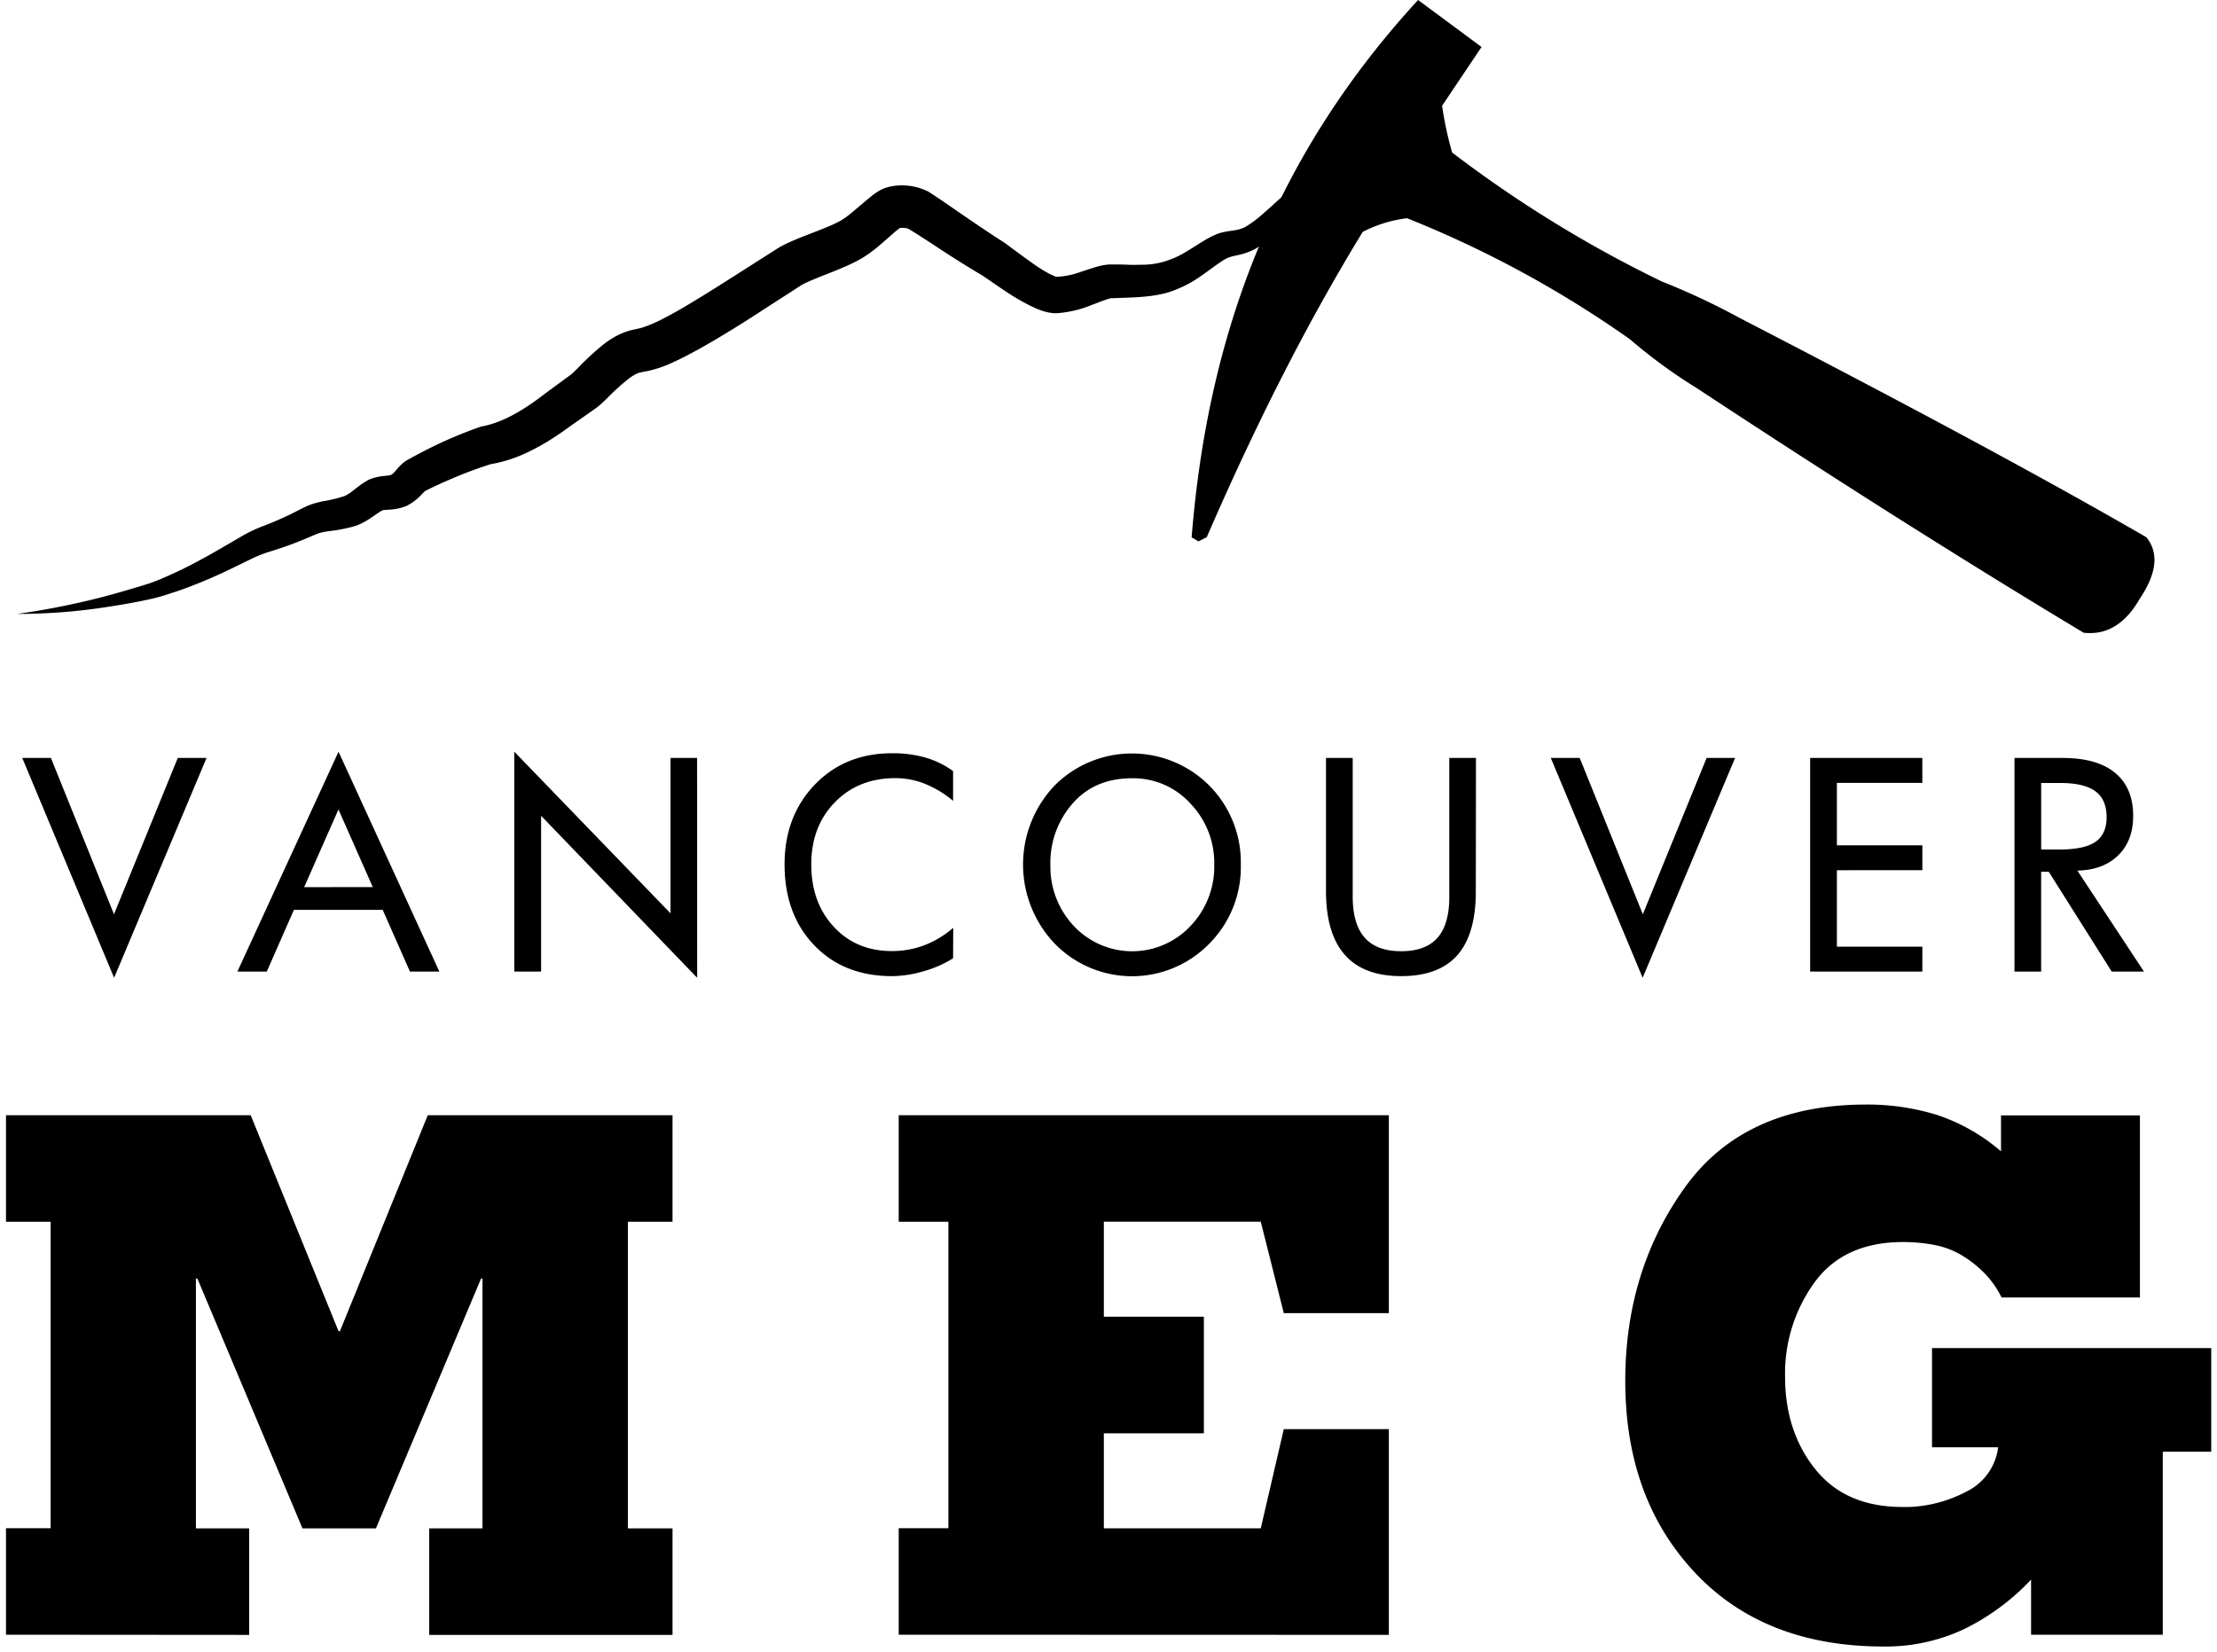 <svg viewBox="0 0 603.47 449.8" xmlns="http://www.w3.org/2000/svg" class="fill-current"><g stroke-miterlimit="10" stroke-width="3.26"><path d="M1.63 445v-29h12.15v-83.42H1.63v-29h66.61l23.9 58.77h.4l23.9-58.77h66.62v29h-12.15v83.47h12.15v29h-66.23v-29h14.5v-68h-.39l-28.61 68h-20l-28.6-68h-.4v68h14.5v29zM244.63 445v-29h13.52v-83.42h-13.52v-29h133.42v53.88h-28.6l-6.27-24.89h-42.71v25.86h27.23v31.75h-27.23v25.86h42.71l6.27-27h28.6v56zM588.71 445h-35.85v-15a62.89 62.89 0 01-18.12 13.42 50 50 0 01-22 4.79q-32.52 0-51.43-20.17t-18.91-52.12q0-30 16.17-52.6t49.28-22.64a64.1 64.1 0 0119.49 2.85 51.67 51.67 0 0117.34 9.89v-9.79h37.81v49.57h-37.66a25.51 25.51 0 00-4.8-6.76 30.6 30.6 0 00-6.17-4.8 23.07 23.07 0 00-7.34-2.75 45.62 45.62 0 00-8.53-.78q-16.07 0-24.09 11a42.26 42.26 0 00-8 25.66q0 14.91 8.23 25.18t23.71 10.28h1.76a36.29 36.29 0 0015.87-4.3 15.52 15.52 0 008.43-11.95h-18v-27h76v28.21h-13.19z"/></g><path d="M4.69 167.12a207.71 207.71 0 0023.22-4.61c3.81-1 7.59-2.11 11.32-3.25a44.86 44.86 0 005.36-2c1.78-.77 3.54-1.57 5.28-2.43 3.48-1.7 6.86-3.59 10.26-5.55l5.15-3a40.23 40.23 0 015.84-2.88 90.2 90.2 0 0010.42-4.66l1.39-.69.38-.18.47-.2c.33-.15.62-.24.92-.36a27.34 27.34 0 013.4-.89 34.79 34.79 0 005.2-1.24l.37-.1a10.52 10.52 0 002.49-1.57c.57-.44 1.2-.93 1.93-1.47a16.54 16.54 0 012.74-1.66h.08l.24-.09a12.35 12.35 0 012.4-.6c.7-.1 1.26-.15 1.7-.2a4.75 4.75 0 001.63-.39l-.35.16a6.37 6.37 0 001.2-1.16c.32-.36.67-.81 1.31-1.45a8.74 8.74 0 011.39-1.15c.16-.11.4-.25.51-.31l.2-.11.38-.21q3.06-1.69 6.19-3.24a120.4 120.4 0 0113-5.43l.26-.09.52-.1c4.46-.87 8.95-3.24 13.26-6.21 1.1-.76 2.13-1.51 3.25-2.37s2.28-1.68 3.41-2.52l3.42-2.51.43-.32a2.17 2.17 0 00.32-.25l.46-.41c.42-.39.87-.84 1.36-1.33a70.14 70.14 0 016.8-6.28 22.44 22.44 0 014.91-3 16.83 16.83 0 013-1l2-.44a13 13 0 001.5-.46c.48-.14 1-.4 1.6-.62 1.11-.47 2.28-1 3.45-1.63 2.35-1.2 4.73-2.56 7.11-4 4.76-2.83 9.49-5.87 14.26-8.9l7.17-4.57 1.91-1.22.95-.6c.13-.09.4-.23.62-.35l.69-.36c1.55-.77 2.94-1.34 4.32-1.91 2.75-1.1 5.39-2.08 7.81-3.09a35.29 35.29 0 003.22-1.53 21.14 21.14 0 002.73-1.93c1-.79 2-1.68 3.12-2.6l1.7-1.44c.6-.5 1.21-1 2.06-1.6.24-.15.39-.28.73-.47l.45-.27.24-.14.37-.17c.24-.11.49-.22.75-.32l.48-.15a9.65 9.65 0 011-.26 14.9 14.9 0 013.47-.31 16.08 16.08 0 016.43 1.47l.3.13.25.16c3.43 2.19 6.41 4.32 9.51 6.44s6.14 4.18 9.2 6.18c.81.54 1.65 1 2.53 1.68l2.34 1.73c1.51 1.11 3 2.2 4.44 3.23s2.91 2 4.27 2.74c.34.19.68.38 1 .52s.61.28.87.39a2 2 0 00.34.12c.08 0 .24.1.24.08h.06a.4.4 0 00-.24 0h.59a22 22 0 006.2-1.32c1.19-.38 2.42-.81 3.83-1.24.34-.11.75-.21 1.13-.32s.85-.21 1.29-.28 1.11-.16 1.49-.18H303.11c1.46 0 2.73 0 4 .07s2.51 0 3.7 0a21.71 21.71 0 006.33-.93l.3-.11a23.93 23.93 0 004.63-2.03c1.63-.94 3.27-2 5.09-3.14.93-.56 1.88-1.13 3-1.67l.91-.4c.32-.13.69-.25 1-.36a16.76 16.76 0 011.82-.41c1.21-.21 2.1-.28 2.81-.45a11.06 11.06 0 002.25-.76l-.21.11A31.62 31.62 0 00344 58c1.76-1.5 3.47-3.12 5.29-4.75a33.93 33.93 0 013-2.5l.5-.33.43-.24c.29-.17.59-.32.89-.47a17.35 17.35 0 011.87-.82 14.7 14.7 0 018.22-.71h.22c2.38.82 4.61 1.88 6.77 2.65a32.5 32.5 0 006.8 1.56h-.2a11 11 0 003-.48c.51-.15 1.09-.35 1.71-.49a10 10 0 011.86-.16h.15c1.41.25 2.64.89 3.66.76l-.18.07c1.27-.68 2.57-1.33 3.9-1.9a16.77 16.77 0 012.05-.75 4.48 4.48 0 012.14-.24 4.46 4.46 0 00-2 .53c-.64.3-1.26.64-1.87 1-1.23.72-2.41 1.52-3.57 2.35h-.18a5.41 5.41 0 01-2.23 0c-.68-.1-1.3-.22-1.89-.25h.14a7.4 7.4 0 00-1.46.31c-.47.16-.93.38-1.48.61a11.38 11.38 0 01-1.73.61 16.15 16.15 0 01-1.79.35h-.2a35.17 35.17 0 01-7.52-.89c-2.49-.59-4.77-1.36-7-1.94l.27.06a10.53 10.53 0 00-5.79 1.05c-.45.23-.9.47-1.34.75-.22.14-.44.27-.65.43l-.33.23-.23.19a30.27 30.27 0 00-2.23 2.48c-1.59 1.7-3.19 3.52-4.91 5.28a36.6 36.6 0 01-5.92 5.13l-.19.1a18.12 18.12 0 01-3.4 1.45c-1.24.38-2.37.55-3.14.76a10.54 10.54 0 00-1.12.35l-.37.17-.47.25c-.67.38-1.43.89-2.21 1.44-1.56 1.11-3.22 2.37-5 3.57a30.75 30.75 0 01-6.27 3.29l.29-.11a22.62 22.62 0 01-4.67 1.42 40.31 40.31 0 01-4.34.6c-1.41.13-2.79.2-4.14.25s-2.69.09-3.84.15h-.74a2.56 2.56 0 00-.45.09c-.2 0-.41.11-.62.16l-.75.26c-1.07.38-2.29.86-3.57 1.34a30.47 30.47 0 01-9 2.2l.6-.05a15.07 15.07 0 01-1.65.09c-.48 0-.88-.08-1.33-.14a7.68 7.68 0 01-1.13-.24 9.33 9.33 0 01-1-.29c-.62-.21-1.22-.44-1.74-.67s-1-.48-1.54-.72a61.23 61.23 0 01-5.38-3.06c-1.65-1.07-3.23-2.16-4.78-3.22L268 75.4c-.63-.46-1.44-.89-2.21-1.36-3.3-2-6.5-4-9.66-6.08s-6.34-4.17-9.29-5.94l.56.29a6 6 0 00-1.84-.29 3.44 3.44 0 00-.76.08h-.07a1.17 1.17 0 00.27-.1l.12-.06-.16.12c-.3.22-.79.62-1.28 1l-1.53 1.34c-1.06.93-2.17 1.91-3.37 2.91a34.33 34.33 0 01-4.19 3 44.45 44.45 0 01-4.43 2.21c-2.8 1.23-5.48 2.22-8 3.26-1.24.51-2.47 1-3.46 1.53l-.26.14a2.82 2.82 0 00-.31.17l-.84.54-1.67 1.09-7.17 4.62c-4.77 3.13-9.64 6.19-14.65 9.13-2.53 1.47-5.09 2.91-7.8 4.28a81.2 81.2 0 01-4.26 2 32.18 32.18 0 01-5 1.62c-.85.19-1.65.33-2.15.43a5.71 5.71 0 00-1.06.3 11.68 11.68 0 00-2.36 1.43 60.55 60.55 0 00-5.76 5.2q-.78.77-1.71 1.62l-.51.45-.65.52a6.2 6.2 0 01-.52.39l-.44.31-3.48 2.45c-1.17.82-2.35 1.62-3.5 2.46s-2.44 1.73-3.7 2.55a59.81 59.81 0 01-8.2 4.54 38.06 38.06 0 01-9.49 2.87l.79-.2a114.89 114.89 0 00-12.06 4.54c-2 .86-4 1.78-5.88 2.73l-.36.18-.18.09.15-.09c.2-.14.19-.17.1-.08l-1 1a14.15 14.15 0 01-4 3.07l-.21.11-.14.05a14.54 14.54 0 01-4.34.91l-1.34.09a5.56 5.56 0 00-.59.08l.32-.13a7.68 7.68 0 00-1.29.7c-.55.36-1.18.8-1.87 1.27a24.73 24.73 0 01-2.4 1.48 12.88 12.88 0 01-3.35 1.27l.37-.1a41.31 41.31 0 01-6.4 1.2 24.09 24.09 0 00-2.38.46c-.16.05-.35.09-.48.14l-.22.08-.29.11-1.32.55a98.17 98.17 0 01-11.55 4.27 34.73 34.73 0 00-5 2L63 154.78c-3.6 1.76-7.32 3.37-11.09 4.82-1.89.73-3.8 1.4-5.72 2a50.48 50.48 0 01-5.93 1.63c-3.92.85-7.85 1.51-11.8 2.1a157.17 157.17 0 01-23.77 1.79z"/><path d="M568.91 171.48a14.44 14.44 0 01-1.46-.08c-32.19-19.35-66.57-41.09-105.09-66.45-6-3.86-12.81-8.44-18.12-13.25l-.08-.06a296.94 296.94 0 00-60.84-33l-.21-.08h-.22a36.71 36.71 0 00-12.35 3.82l-.21.11-.13.2c-14.86 24.31-28.72 51.42-42.38 82.91l-1.55.78-1-.58c4.8-58.47 24.15-104.47 60.84-144.64l16 11.83-10.45 15.58v.33a94.25 94.25 0 002.77 12.88l.08.25.21.16a337 337 0 0057.12 35.17 195.61 195.61 0 0121.31 10c48.43 25.06 83.54 44 110.48 59.57 3.08 3.93 2.44 9-1.93 15.54-3.48 6.08-7.67 9-12.84 9z"/><path d="M386.24 2.32L401 13.19l-9.82 14.62-.37.56.09.66a97.43 97.43 0 002.8 13l.17.5.42.32a337.08 337.08 0 0057.27 35.25h.13a196.39 196.39 0 0121.18 9.93c48.31 25 83.37 43.91 110.28 59.47 1.21 1.54 3.8 5.63-2.07 14.39v.1c-3.28 5.74-7.23 8.53-12.06 8.53-.39 0-.78 0-1.18-.05-32.14-19.32-66.45-41-104.9-66.34-5.95-3.84-12.74-8.4-18-13.16l-.08-.07-.08-.06a297.37 297.37 0 00-61-33.14l-.42-.17-.45.06a37.73 37.73 0 00-12.65 3.91l-.42.23-.25.4c-14.83 24.26-28.68 51.34-42.31 82.75l-.85.43-.11-.07c2.29-27.39 7.78-51.69 16.75-74.23a224.48 224.48 0 0143.3-68.78M386 0c-41.13 44.77-57.46 94.35-61.64 146.28l1.87 1.09 2.25-1.14c12.88-29.72 26.88-57.65 42.45-83.1A35.77 35.77 0 01383 59.4a294.65 294.65 0 0160.65 32.94 143.76 143.76 0 0018.24 13.33c36.06 23.75 71.27 46.14 105.28 66.57a14.74 14.74 0 001.74.1c5.77 0 10.16-3.46 13.56-9.4 4.9-7.31 5-12.68 1.78-16.69-30.7-17.76-69.11-38.18-110.64-59.66a195.25 195.25 0 00-21.34-10 334.7 334.7 0 01-57-35.07 95.46 95.46 0 01-2.73-12.73l10.74-16z"/><g><path d="M56.22 206.33l-25.16 59.84-25-59.84h7.8l17.17 42.55 17.36-42.55zM119.59 264.48h-8l-7.42-16.8H80l-7.38 16.8h-8l27.53-59.85zm-18.12-23l-9.34-21.13-9.34 21.15zM189.77 266.17l-42.48-44.1v42.41H140v-59.85l42.52 44v-42.3h7.23zM259.43 260.86a30 30 0 01-7.94 3.5 30.85 30.85 0 01-8.7 1.36q-13.11 0-21.17-8.42t-8.06-22q0-13.11 8.21-21.68t21.09-8.57a32.29 32.29 0 019.09 1.19 24 24 0 017.48 3.67V218a28.65 28.65 0 00-7.66-4.63 21.65 21.65 0 00-8-1.55q-10.12 0-16.53 6.59t-6.41 16.88q0 10.39 6.13 17t15.79 6.61a24.84 24.84 0 008.85-1.58 26.53 26.53 0 007.87-4.75zM337.75 235.4a29.54 29.54 0 01-8.61 21.52 29.39 29.39 0 01-42 0 31.22 31.22 0 01-.09-43.07 29.74 29.74 0 0142.12 0 29.66 29.66 0 018.58 21.55zm-7.23 0a23.35 23.35 0 00-6.52-16.7 21 21 0 00-15.89-6.84q-10.17 0-16.19 6.92a24.4 24.4 0 00-6 16.62 23.54 23.54 0 006.4 16.7 21.77 21.77 0 0031.71 0 23.37 23.37 0 006.49-16.7zM401.72 242.63q0 11.64-5 17.36t-15.33 5.73q-10.22 0-15.33-5.8t-5.12-17.29v-36.3h7.27v37.77q0 7.46 3.27 11.15t9.91 3.69q6.66 0 9.89-3.65t3.22-11.19v-37.77h7.26zM472.29 206.33l-25.16 59.84-25-59.84H430l17.18 42.55 17.36-42.55zM523.26 264.48h-30.54v-58.15h30.54v6.78H500v17h23.27v6.78H500v20.81h23.27zM583.59 264.48h-8.78l-17.13-27.16h-2.08v27.16h-7.26v-58.15h13.14q9.33 0 14.26 4.06c3.27 2.72 4.91 6.6 4.91 11.68q0 6.78-4.07 10.77T565.47 237zm-10.17-42q0-4.86-3.09-7.11t-9.72-2.23h-5v18.11h5q6.71 0 9.76-2.07c2.03-1.41 3.05-3.65 3.05-6.73z"/></g></svg>